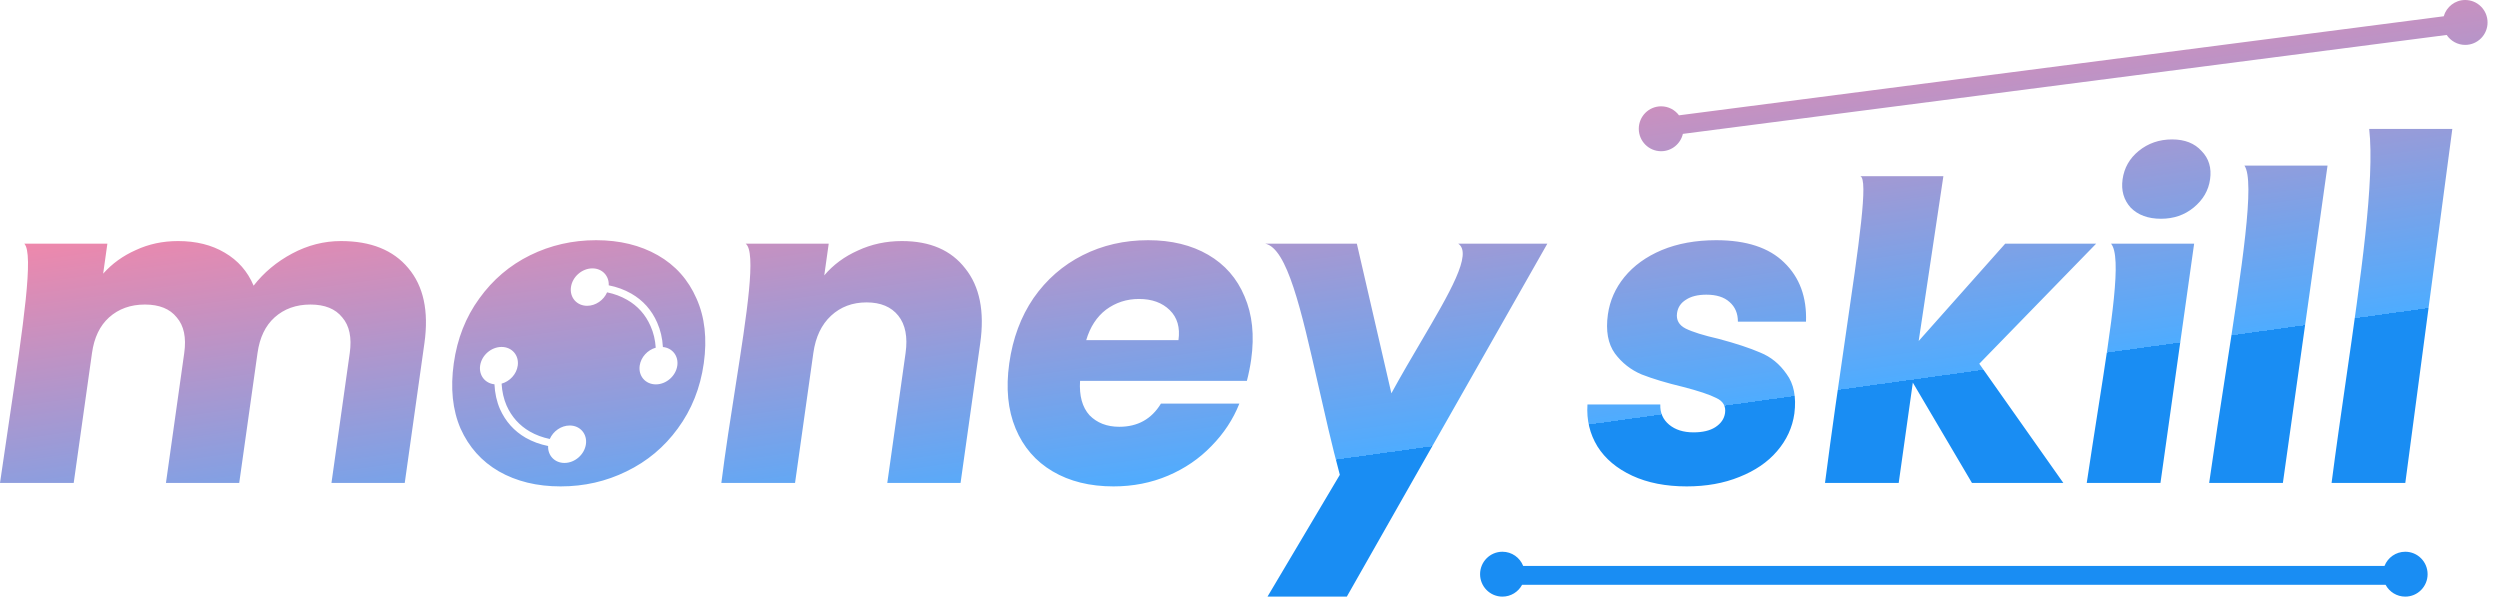 <svg width="125" height="30" viewBox="0 0 125 30" fill="none" xmlns="http://www.w3.org/2000/svg">
<path fill-rule="evenodd" clip-rule="evenodd" d="M123.261 2.245C123.878 2.245 124.378 1.742 124.378 1.122C124.378 0.503 123.878 0 123.261 0C122.751 0 122.321 0.344 122.187 0.814L83.95 5.766C83.746 5.493 83.422 5.316 83.056 5.316C82.439 5.316 81.939 5.819 81.939 6.439C81.939 7.059 82.439 7.561 83.056 7.561C83.585 7.561 84.028 7.191 84.144 6.694L122.334 1.748C122.534 2.047 122.875 2.245 123.261 2.245ZM120.265 24.148L122.616 6.448H118.46C118.745 8.986 118.038 13.877 117.305 18.945C117.053 20.688 116.798 22.452 116.579 24.148H120.265ZM106.533 10.38C106.898 10.752 107.403 10.938 108.05 10.938C108.682 10.938 109.225 10.752 109.68 10.38C110.151 9.994 110.426 9.523 110.504 8.965C110.585 8.393 110.443 7.921 110.078 7.55C109.73 7.164 109.24 6.971 108.608 6.971C107.962 6.971 107.403 7.164 106.932 7.55C106.477 7.921 106.21 8.393 106.129 8.965C106.051 9.523 106.186 9.994 106.533 10.38ZM104.337 24.148H108.023L109.707 12.182H105.551C106.103 12.834 105.597 16.053 104.897 20.51C104.719 21.649 104.527 22.87 104.337 24.148ZM98.599 24.148L95.641 19.13L94.935 24.148H91.25C91.59 21.513 91.955 19.01 92.275 16.819C92.955 12.169 93.429 8.924 93.013 8.81H97.169L95.934 17.05L100.262 12.182H104.809L98.964 18.187L103.168 24.148H98.599ZM62.344 19.044C62.439 18.673 62.511 18.315 62.559 17.972C62.728 16.771 62.617 15.72 62.227 14.82C61.851 13.919 61.245 13.226 60.408 12.739C59.571 12.253 58.571 12.01 57.407 12.01C56.214 12.01 55.123 12.261 54.133 12.761C53.143 13.261 52.324 13.976 51.676 14.905C51.042 15.835 50.638 16.921 50.463 18.165C50.288 19.409 50.394 20.496 50.78 21.425C51.167 22.354 51.785 23.069 52.634 23.569C53.483 24.07 54.496 24.32 55.675 24.32C56.651 24.32 57.56 24.141 58.401 23.784C59.241 23.426 59.965 22.933 60.57 22.304C61.19 21.675 61.656 20.967 61.968 20.181H58.046C57.578 20.953 56.884 21.339 55.965 21.339C55.347 21.339 54.85 21.146 54.473 20.76C54.113 20.36 53.956 19.788 54.003 19.044H62.344ZM58.488 15.506C58.867 15.878 59.012 16.378 58.923 17.007H54.311C54.505 16.349 54.835 15.842 55.301 15.484C55.783 15.127 56.333 14.948 56.95 14.948C57.597 14.948 58.109 15.134 58.488 15.506ZM17.047 12.053C18.541 12.053 19.663 12.504 20.413 13.404C21.177 14.305 21.446 15.556 21.221 17.157L20.237 24.148H16.573L17.488 17.65C17.596 16.878 17.472 16.285 17.113 15.87C16.771 15.442 16.241 15.227 15.523 15.227C14.804 15.227 14.207 15.442 13.73 15.87C13.269 16.285 12.984 16.878 12.876 17.65L11.961 24.148H8.297L9.212 17.65C9.321 16.878 9.196 16.285 8.837 15.87C8.495 15.442 7.965 15.227 7.247 15.227C6.529 15.227 5.931 15.442 5.454 15.87C4.993 16.285 4.708 16.878 4.6 17.65L3.685 24.148H0C0.153 23.088 0.304 22.068 0.448 21.101C1.174 16.204 1.697 12.679 1.214 12.182H5.369L5.158 13.683C5.602 13.183 6.146 12.79 6.79 12.504C7.435 12.203 8.139 12.053 8.9 12.053C9.806 12.053 10.583 12.246 11.233 12.632C11.897 13.018 12.38 13.569 12.681 14.284C13.191 13.626 13.834 13.09 14.61 12.675C15.387 12.261 16.199 12.053 17.047 12.053ZM45.096 12.053C46.505 12.053 47.561 12.511 48.265 13.426C48.986 14.326 49.235 15.57 49.012 17.157L48.028 24.148H44.364L45.279 17.65C45.391 16.85 45.27 16.228 44.916 15.785C44.562 15.341 44.033 15.12 43.329 15.12C42.625 15.12 42.033 15.341 41.554 15.785C41.075 16.228 40.779 16.85 40.667 17.65L39.752 24.148H36.067C36.268 22.551 36.529 20.885 36.775 19.32C37.345 15.678 37.829 12.584 37.281 12.182H41.436L41.213 13.769C41.661 13.24 42.222 12.825 42.897 12.525C43.573 12.21 44.306 12.053 45.096 12.053ZM77.368 12.182L67.341 29.831H63.375L66.991 23.741C66.586 22.23 66.236 20.681 65.907 19.228C65.063 15.5 64.362 12.401 63.255 12.182H67.842L69.569 19.666C70.053 18.779 70.565 17.907 71.046 17.09C72.487 14.639 73.644 12.671 72.91 12.182H77.368ZM81.609 23.784C82.378 24.141 83.287 24.32 84.335 24.32C85.312 24.32 86.189 24.163 86.966 23.848C87.758 23.534 88.386 23.105 88.85 22.561C89.331 22.004 89.621 21.375 89.719 20.674C89.822 19.845 89.691 19.187 89.329 18.701C88.983 18.201 88.544 17.843 88.014 17.629C87.486 17.4 86.793 17.172 85.934 16.943C85.182 16.771 84.632 16.6 84.282 16.428C83.947 16.256 83.804 15.999 83.852 15.656C83.892 15.37 84.038 15.149 84.291 14.991C84.545 14.82 84.887 14.734 85.318 14.734C85.821 14.734 86.206 14.855 86.474 15.098C86.756 15.341 86.896 15.67 86.895 16.085H90.3C90.344 14.855 89.98 13.869 89.208 13.125C88.451 12.382 87.318 12.01 85.809 12.01C84.789 12.01 83.882 12.175 83.089 12.504C82.31 12.832 81.686 13.283 81.218 13.855C80.766 14.412 80.491 15.034 80.395 15.72C80.28 16.535 80.397 17.186 80.745 17.672C81.096 18.144 81.542 18.494 82.084 18.723C82.629 18.937 83.318 19.145 84.152 19.345C84.928 19.545 85.484 19.731 85.819 19.902C86.156 20.059 86.301 20.31 86.252 20.653C86.212 20.939 86.05 21.175 85.765 21.36C85.496 21.532 85.132 21.618 84.673 21.618C84.17 21.618 83.764 21.489 83.455 21.232C83.147 20.974 83 20.639 83.015 20.224H79.373C79.322 20.996 79.489 21.697 79.875 22.326C80.262 22.94 80.841 23.426 81.609 23.784ZM116.377 8.279L114.144 24.148H110.458C110.728 22.242 111.018 20.361 111.291 18.596C112.108 13.302 112.764 9.051 112.221 8.279H116.377ZM28.029 24.32C26.851 24.32 25.823 24.07 24.945 23.569C24.082 23.069 23.443 22.354 23.027 21.425C22.627 20.496 22.514 19.409 22.689 18.165C22.862 16.936 23.287 15.856 23.963 14.927C24.642 13.983 25.491 13.261 26.51 12.761C27.528 12.261 28.627 12.01 29.805 12.01C30.983 12.01 32.011 12.261 32.889 12.761C33.767 13.261 34.412 13.983 34.825 14.927C35.241 15.856 35.362 16.936 35.189 18.165C35.016 19.395 34.583 20.481 33.889 21.425C33.213 22.354 32.358 23.069 31.325 23.569C30.306 24.07 29.208 24.32 28.029 24.32ZM29.357 15.29C28.837 15.29 28.475 14.871 28.548 14.354C28.621 13.838 29.101 13.419 29.62 13.419C30.109 13.419 30.459 13.79 30.437 14.266C30.845 14.346 31.22 14.484 31.561 14.678C32.149 15.014 32.582 15.498 32.858 16.128C33.024 16.501 33.12 16.91 33.145 17.351C33.616 17.396 33.934 17.796 33.865 18.283C33.792 18.8 33.312 19.219 32.793 19.219C32.273 19.219 31.911 18.8 31.984 18.283C32.044 17.857 32.38 17.498 32.787 17.384C32.761 16.991 32.674 16.632 32.528 16.305C32.276 15.73 31.885 15.292 31.352 14.989C31.05 14.816 30.718 14.692 30.354 14.617C30.186 15.006 29.785 15.29 29.357 15.29ZM24.723 19.214C24.253 19.168 23.938 18.768 24.006 18.283C24.079 17.766 24.559 17.347 25.078 17.347C25.598 17.347 25.96 17.766 25.887 18.283C25.827 18.71 25.489 19.07 25.08 19.182C25.103 19.582 25.186 19.946 25.328 20.276C25.58 20.841 25.968 21.274 26.492 21.577C26.794 21.75 27.126 21.873 27.489 21.949C27.658 21.56 28.059 21.275 28.487 21.275C29.006 21.275 29.368 21.694 29.296 22.211C29.223 22.728 28.743 23.147 28.223 23.147C27.734 23.147 27.384 22.775 27.406 22.3C26.999 22.219 26.624 22.082 26.282 21.887C25.704 21.552 25.275 21.072 24.998 20.452L24.997 20.45C24.835 20.074 24.744 19.662 24.723 19.214ZM76.104 29.241C75.916 29.592 75.546 29.831 75.121 29.831C74.504 29.831 74.004 29.329 74.004 28.709C74.004 28.089 74.504 27.587 75.121 27.587C75.592 27.587 75.995 27.88 76.159 28.296L119.225 28.296C119.389 27.88 119.792 27.587 120.264 27.587C120.88 27.587 121.38 28.089 121.38 28.709C121.38 29.329 120.88 29.831 120.264 29.831C119.838 29.831 119.468 29.592 119.28 29.241L76.104 29.241Z" fill="url(#paint0_linear_5_58572)"/>
<defs>
<linearGradient id="paint0_linear_5_58572" x1="2.087" y1="9.983" x2="5.079" y2="31.546" gradientUnits="userSpaceOnUse">
<stop stop-color="#FF84A3"/>
<stop offset="1" stop-color="#4EACFF"/>
<stop offset="1" stop-color="#198DF3"/>
</linearGradient>
</defs>
</svg>
